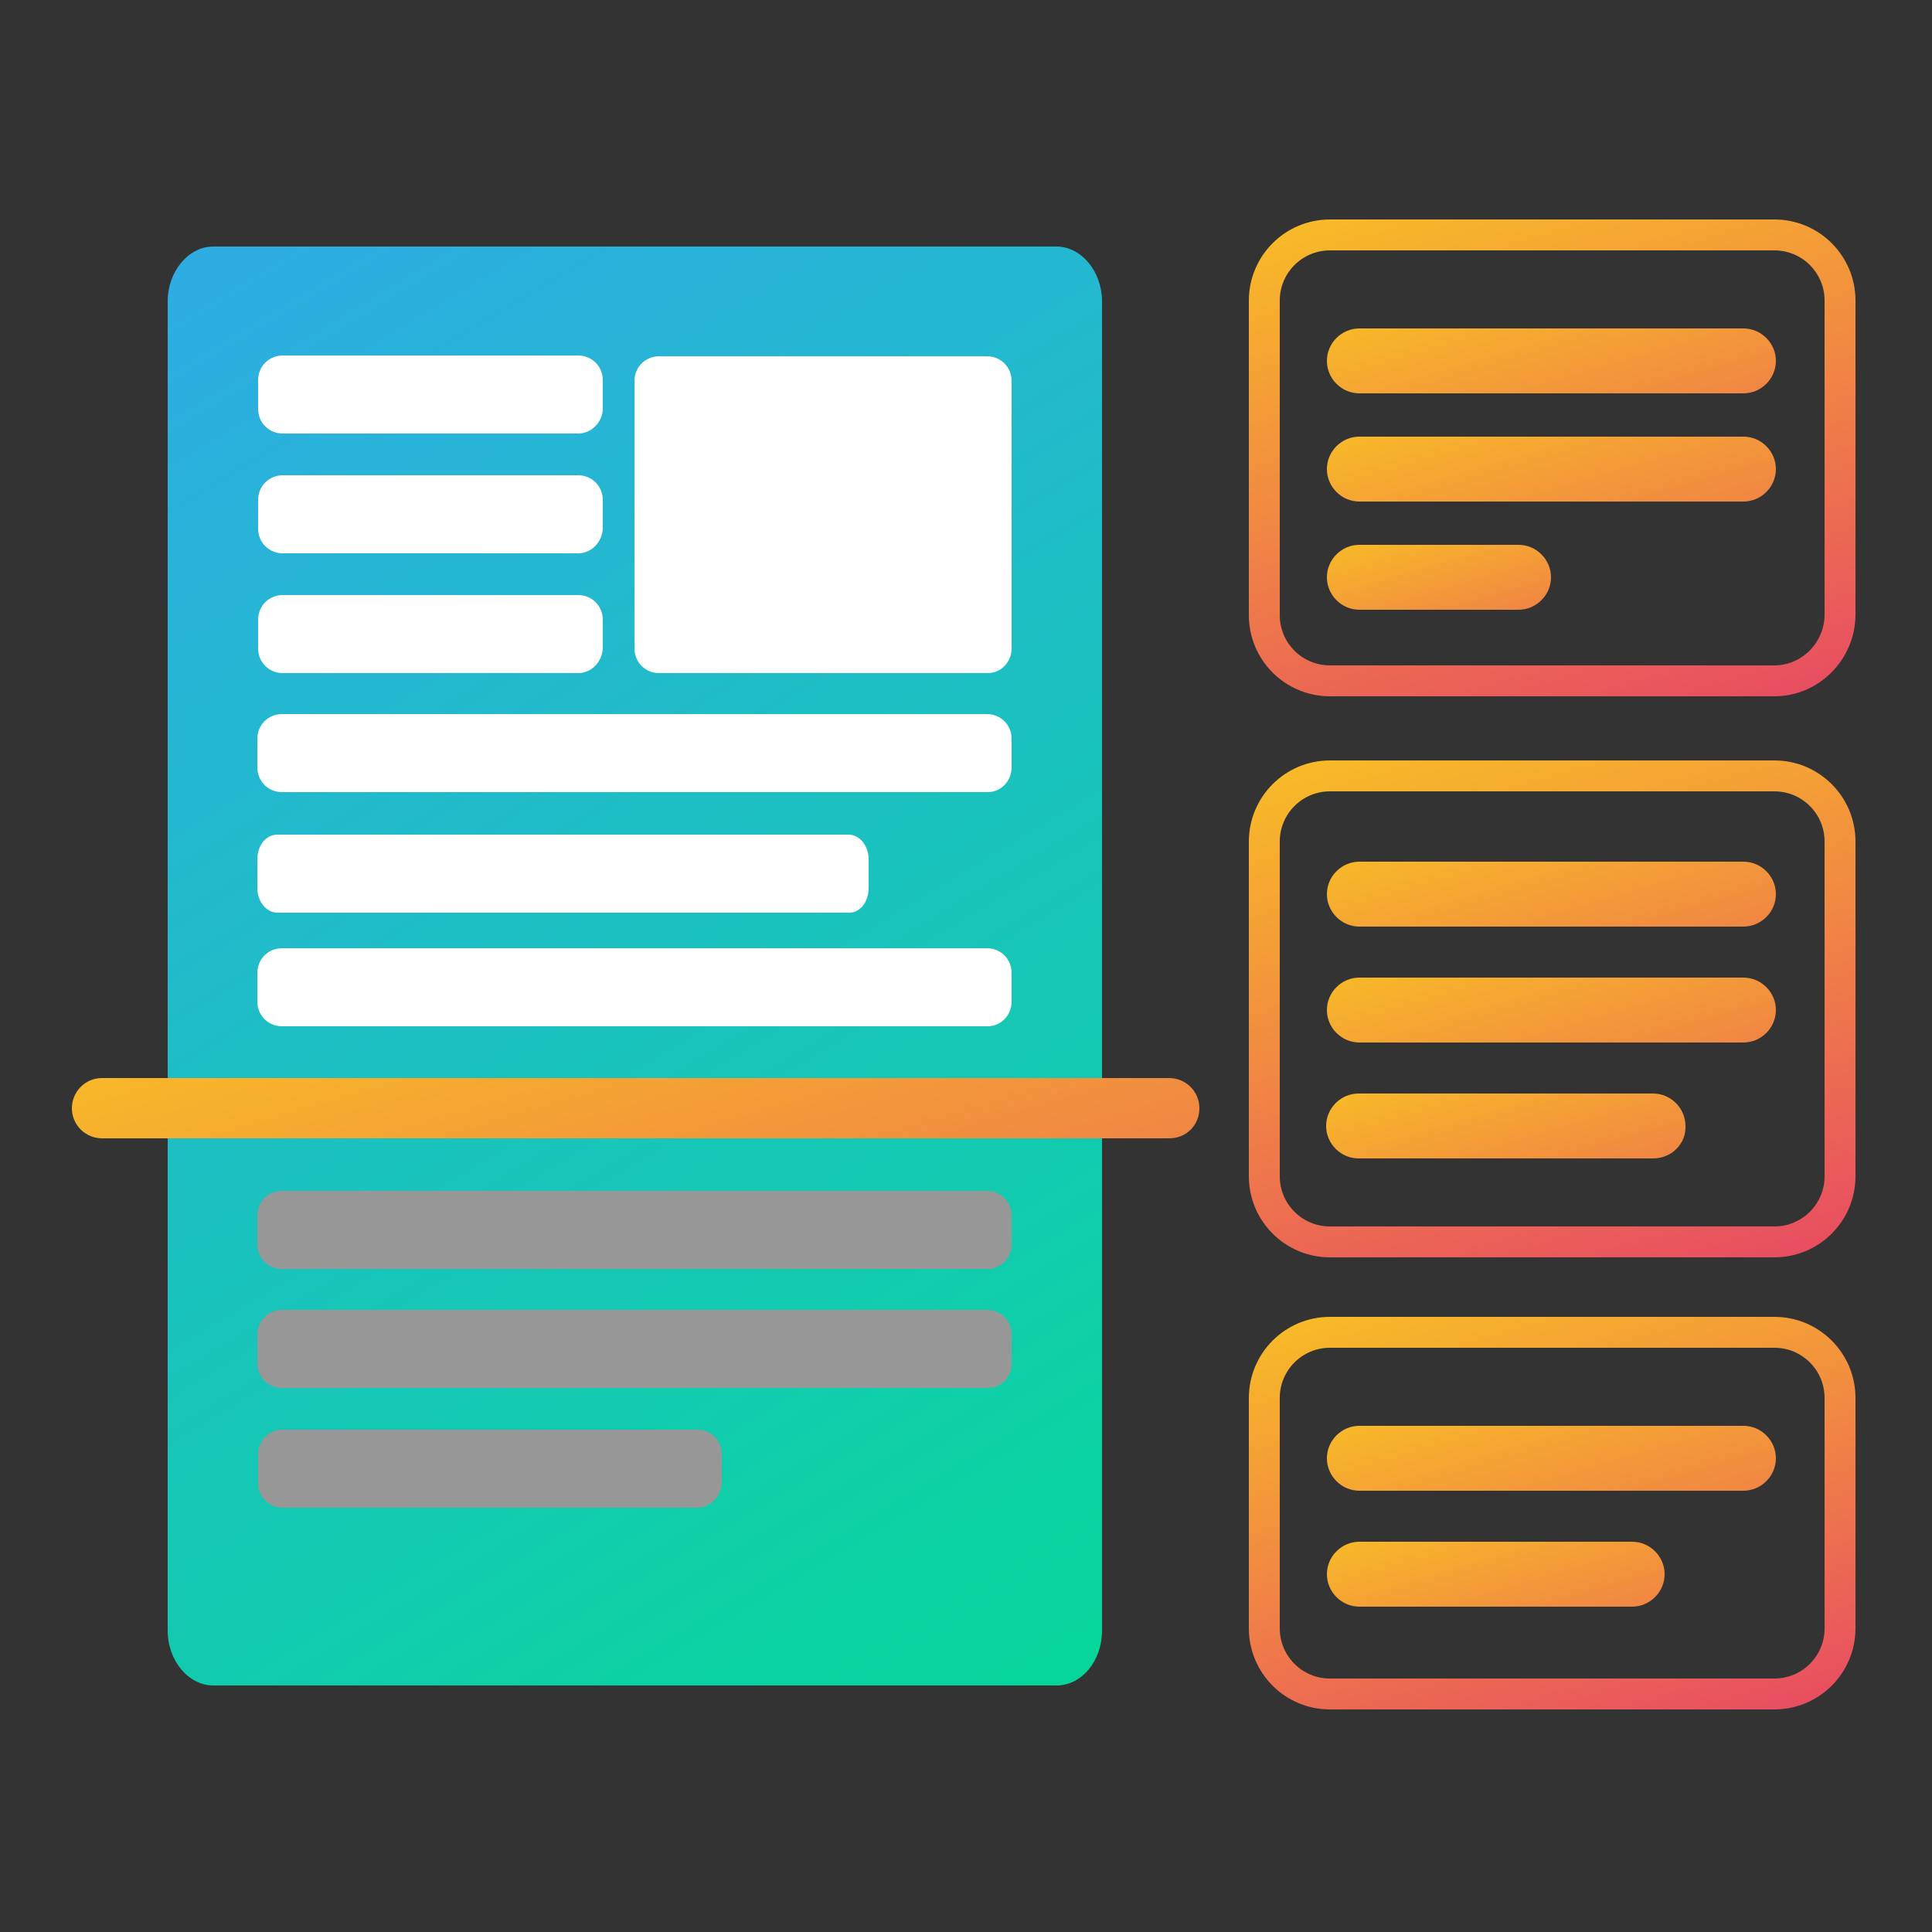 <?xml version="1.0" encoding="utf-8"?>
<!-- Generator: Adobe Illustrator 26.3.1, SVG Export Plug-In . SVG Version: 6.00 Build 0)  -->
<svg version="1.2" baseProfile="tiny" id="Layer_1" xmlns="http://www.w3.org/2000/svg" xmlns:xlink="http://www.w3.org/1999/xlink"
	 x="0px" y="0px" viewBox="0 0 250 250" overflow="visible" xml:space="preserve">
<rect x="0" y="0" width="250" height="250" fill="#333333" stroke="none"/>
<linearGradient id="SVGID_1_" gradientUnits="userSpaceOnUse" x1="28.404" y1="35.838" x2="137.267" y2="216.432">
	<stop  offset="0" style="stop-color:#2EADE3"/>
	<stop  offset="1" style="stop-color:#07D69B"/>
</linearGradient>
<path fill="url(#SVGID_1_)" d="M136.7,218.1H27.6c-3.2,0-5.9-3.2-5.9-7.1V39c0-3.9,2.7-7.1,5.9-7.1h109.1c3.2,0,5.9,3.2,5.9,7.1V211
	C142.6,214.9,140,218.1,136.7,218.1z"/>
<path fill="#FFFFFF" d="M74.8,56.1H36.6c-1.8,0-3.2-1.4-3.2-3.2v-3.7c0-1.8,1.4-3.2,3.2-3.2h38.2c1.8,0,3.2,1.4,3.2,3.2V53
	C77.9,54.7,76.5,56.1,74.8,56.1z"/>
<path fill="#FFFFFF" d="M74.8,71.6H36.6c-1.8,0-3.2-1.4-3.2-3.2v-3.7c0-1.8,1.4-3.2,3.2-3.2h38.2c1.8,0,3.2,1.4,3.2,3.2v3.7
	C77.9,70.2,76.5,71.6,74.8,71.6z"/>
<path fill="#FFFFFF" d="M74.8,87.1H36.6c-1.8,0-3.2-1.4-3.2-3.2v-3.7c0-1.8,1.4-3.2,3.2-3.2h38.2c1.8,0,3.2,1.4,3.2,3.2v3.7
	C77.9,85.7,76.5,87.1,74.8,87.1z"/>
<path fill="#FFFFFF" d="M127.8,87.1H85.3c-1.8,0-3.2-1.4-3.2-3.2V49.3c0-1.8,1.4-3.2,3.2-3.2h42.4c1.8,0,3.2,1.4,3.2,3.2v34.6
	C130.9,85.7,129.5,87.1,127.8,87.1z"/>
<path fill="#FFFFFF" d="M127.8,102.5H36.5c-1.8,0-3.2-1.4-3.2-3.2v-3.7c0-1.8,1.4-3.2,3.2-3.2h91.2c1.8,0,3.2,1.4,3.2,3.2v3.7
	C130.9,101.1,129.5,102.5,127.8,102.5z"/>
<path fill="#FFFFFF" d="M109.9,118.1H35.9c-1.4,0-2.6-1.4-2.6-3.2v-3.7c0-1.8,1.1-3.2,2.6-3.2h73.9c1.4,0,2.6,1.4,2.6,3.2v3.7
	C112.4,116.7,111.3,118.1,109.9,118.1z"/>
<path fill="#FFFFFF" d="M127.8,132.8H36.5c-1.8,0-3.2-1.4-3.2-3.2v-3.7c0-1.8,1.4-3.2,3.2-3.2h91.2c1.8,0,3.2,1.4,3.2,3.2v3.7
	C130.9,131.4,129.5,132.8,127.8,132.8z"/>
<path fill="#979797" d="M127.8,164.2H36.5c-1.8,0-3.2-1.4-3.2-3.2v-3.7c0-1.8,1.4-3.2,3.2-3.2h91.2c1.8,0,3.2,1.4,3.2,3.2v3.7
	C130.9,162.8,129.5,164.2,127.8,164.2z"/>
<path fill="#979797" d="M127.8,179.6H36.5c-1.8,0-3.2-1.4-3.2-3.2v-3.7c0-1.8,1.4-3.2,3.2-3.2h91.2c1.8,0,3.2,1.4,3.2,3.2v3.7
	C130.9,178.3,129.5,179.6,127.8,179.6z"/>
<path fill="#979797" d="M90.2,195.1H36.6c-1.8,0-3.2-1.4-3.2-3.2v-3.7c0-1.8,1.4-3.2,3.2-3.2h53.6c1.8,0,3.2,1.4,3.2,3.2v3.7
	C93.3,193.7,91.9,195.1,90.2,195.1z"/>
<linearGradient id="SVGID_00000022547251772020885150000009325407603779711115_" gradientUnits="userSpaceOnUse" x1="75.105" y1="119.006" x2="103.452" y2="215.858">
	<stop  offset="0" style="stop-color:#F8BA28"/>
	<stop  offset="1" style="stop-color:#E84E61"/>
</linearGradient>
<path fill="url(#SVGID_00000022547251772020885150000009325407603779711115_)" d="M151.3,147.3H13.2c-2.1,0-3.9-1.7-3.9-3.9v0
	c0-2.1,1.7-3.9,3.9-3.9h138.1c2.1,0,3.9,1.7,3.9,3.9v0C155.2,145.6,153.5,147.3,151.3,147.3z"/>
<linearGradient id="SVGID_00000155145165715177936980000001638349431501349015_" gradientUnits="userSpaceOnUse" x1="197.265" y1="34.913" x2="210.928" y2="81.595">
	<stop  offset="0" style="stop-color:#F8BA28"/>
	<stop  offset="1" style="stop-color:#E84E61"/>
</linearGradient>
<path fill="url(#SVGID_00000155145165715177936980000001638349431501349015_)" d="M225.6,50.9h-49.7c-2.3,0-4.2-1.9-4.2-4.2v0
	c0-2.3,1.9-4.2,4.2-4.2h49.7c2.3,0,4.2,1.9,4.2,4.2v0C229.8,49,227.9,50.9,225.6,50.9z"/>
<linearGradient id="SVGID_00000120541207648055975860000004720925122327013277_" gradientUnits="userSpaceOnUse" x1="197.265" y1="48.913" x2="210.928" y2="95.595">
	<stop  offset="0" style="stop-color:#F8BA28"/>
	<stop  offset="1" style="stop-color:#E84E61"/>
</linearGradient>
<path fill="url(#SVGID_00000120541207648055975860000004720925122327013277_)" d="M225.6,64.9h-49.7c-2.3,0-4.2-1.9-4.2-4.2v0
	c0-2.3,1.9-4.2,4.2-4.2h49.7c2.3,0,4.2,1.9,4.2,4.2v0C229.8,63,227.9,64.9,225.6,64.9z"/>
<linearGradient id="SVGID_00000060004448808911407330000012171429656274509485_" gradientUnits="userSpaceOnUse" x1="183.975" y1="67.206" x2="192.663" y2="96.888">
	<stop  offset="0" style="stop-color:#F8BA28"/>
	<stop  offset="1" style="stop-color:#E84E61"/>
</linearGradient>
<path fill="url(#SVGID_00000060004448808911407330000012171429656274509485_)" d="M196.5,78.9h-20.6c-2.3,0-4.2-1.9-4.2-4.2v0
	c0-2.3,1.9-4.2,4.2-4.2h20.6c2.3,0,4.2,1.9,4.2,4.2v0C200.7,77,198.8,78.9,196.5,78.9z"/>
<linearGradient id="SVGID_00000168813329499145101940000001257670809940880531_" gradientUnits="userSpaceOnUse" x1="197.265" y1="103.913" x2="210.928" y2="150.595">
	<stop  offset="0" style="stop-color:#F8BA28"/>
	<stop  offset="1" style="stop-color:#E84E61"/>
</linearGradient>
<path fill="url(#SVGID_00000168813329499145101940000001257670809940880531_)" d="M225.6,119.9h-49.7c-2.3,0-4.2-1.9-4.2-4.2v0
	c0-2.3,1.9-4.2,4.2-4.2h49.7c2.3,0,4.2,1.9,4.2,4.2v0C229.8,118,227.9,119.9,225.6,119.9z"/>
<linearGradient id="SVGID_00000039094777321281285360000009295069426626953132_" gradientUnits="userSpaceOnUse" x1="197.265" y1="118.913" x2="210.928" y2="165.595">
	<stop  offset="0" style="stop-color:#F8BA28"/>
	<stop  offset="1" style="stop-color:#E84E61"/>
</linearGradient>
<path fill="url(#SVGID_00000039094777321281285360000009295069426626953132_)" d="M225.6,134.9h-49.7c-2.3,0-4.2-1.9-4.2-4.2v0
	c0-2.3,1.9-4.2,4.2-4.2h49.7c2.3,0,4.2,1.9,4.2,4.2v0C229.8,133,227.9,134.9,225.6,134.9z"/>
<linearGradient id="SVGID_00000051364373541365470390000005256316251923271817_" gradientUnits="userSpaceOnUse" x1="191.941" y1="135.633" x2="203.611" y2="175.504">
	<stop  offset="0" style="stop-color:#F8BA28"/>
	<stop  offset="1" style="stop-color:#E84E61"/>
</linearGradient>
<path fill="url(#SVGID_00000051364373541365470390000005256316251923271817_)" d="M213.9,149.9h-38.1c-2.3,0-4.2-1.9-4.2-4.2v0
	c0-2.3,1.9-4.2,4.2-4.2h38.1c2.3,0,4.2,1.9,4.2,4.2v0C218.2,148,216.3,149.9,213.9,149.9z"/>
<linearGradient id="SVGID_00000114773378462396139620000008715013498998448319_" gradientUnits="userSpaceOnUse" x1="197.265" y1="176.913" x2="210.928" y2="223.595">
	<stop  offset="0" style="stop-color:#F8BA28"/>
	<stop  offset="1" style="stop-color:#E84E61"/>
</linearGradient>
<path fill="url(#SVGID_00000114773378462396139620000008715013498998448319_)" d="M225.6,192.9h-49.7c-2.3,0-4.2-1.9-4.2-4.2v0
	c0-2.3,1.9-4.2,4.2-4.2h49.7c2.3,0,4.2,1.9,4.2,4.2v0C229.8,191,227.9,192.9,225.6,192.9z"/>
<linearGradient id="SVGID_00000107559595032967986030000012095521927524102549_" gradientUnits="userSpaceOnUse" x1="190.679" y1="194.04" x2="201.877" y2="232.298">
	<stop  offset="0" style="stop-color:#F8BA28"/>
	<stop  offset="1" style="stop-color:#E84E61"/>
</linearGradient>
<path fill="url(#SVGID_00000107559595032967986030000012095521927524102549_)" d="M211.2,207.9h-35.3c-2.3,0-4.2-1.9-4.2-4.2v0
	c0-2.3,1.9-4.2,4.2-4.2h35.3c2.3,0,4.2,1.9,4.2,4.2v0C215.4,206,213.5,207.9,211.2,207.9z"/>
<linearGradient id="SVGID_00000049200009313970152410000011830574834245703560_" gradientUnits="userSpaceOnUse" x1="190.131" y1="22.682" x2="211.525" y2="95.779">
	<stop  offset="0" style="stop-color:#F8BA28"/>
	<stop  offset="1" style="stop-color:#E84E61"/>
</linearGradient>
<path fill="none" stroke="url(#SVGID_00000049200009313970152410000011830574834245703560_)" stroke-width="4" stroke-miterlimit="10" d="
	M229.6,88.1h-57.5c-4.7,0-8.5-3.8-8.5-8.5V38.9c0-4.7,3.8-8.5,8.5-8.5h57.5c4.7,0,8.5,3.8,8.5,8.5v40.6
	C238.1,84.2,234.3,88.1,229.6,88.1z"/>
<linearGradient id="SVGID_00000072240803010596945770000012130778259093626274_" gradientUnits="userSpaceOnUse" x1="189.77" y1="92.788" x2="211.886" y2="168.349">
	<stop  offset="0" style="stop-color:#F8BA28"/>
	<stop  offset="1" style="stop-color:#E84E61"/>
</linearGradient>
<path fill="none" stroke="url(#SVGID_00000072240803010596945770000012130778259093626274_)" stroke-width="4" stroke-miterlimit="10" d="
	M229.6,160.7h-57.5c-4.7,0-8.5-3.8-8.5-8.5v-43.3c0-4.7,3.8-8.5,8.5-8.5h57.5c4.7,0,8.5,3.8,8.5,8.5v43.3
	C238.1,156.9,234.3,160.7,229.6,160.7z"/>
<linearGradient id="SVGID_00000148623171360327273460000004423831111658672009_" gradientUnits="userSpaceOnUse" x1="191.595" y1="164.254" x2="210.061" y2="227.347">
	<stop  offset="0" style="stop-color:#F8BA28"/>
	<stop  offset="1" style="stop-color:#E84E61"/>
</linearGradient>
<path fill="none" stroke="url(#SVGID_00000148623171360327273460000004423831111658672009_)" stroke-width="4" stroke-miterlimit="10" d="
	M229.6,219.2h-57.5c-4.7,0-8.5-3.8-8.5-8.5v-29.8c0-4.7,3.8-8.5,8.5-8.5h57.5c4.7,0,8.5,3.8,8.5,8.5v29.8
	C238.1,215.4,234.3,219.2,229.6,219.2z"/>
</svg>
